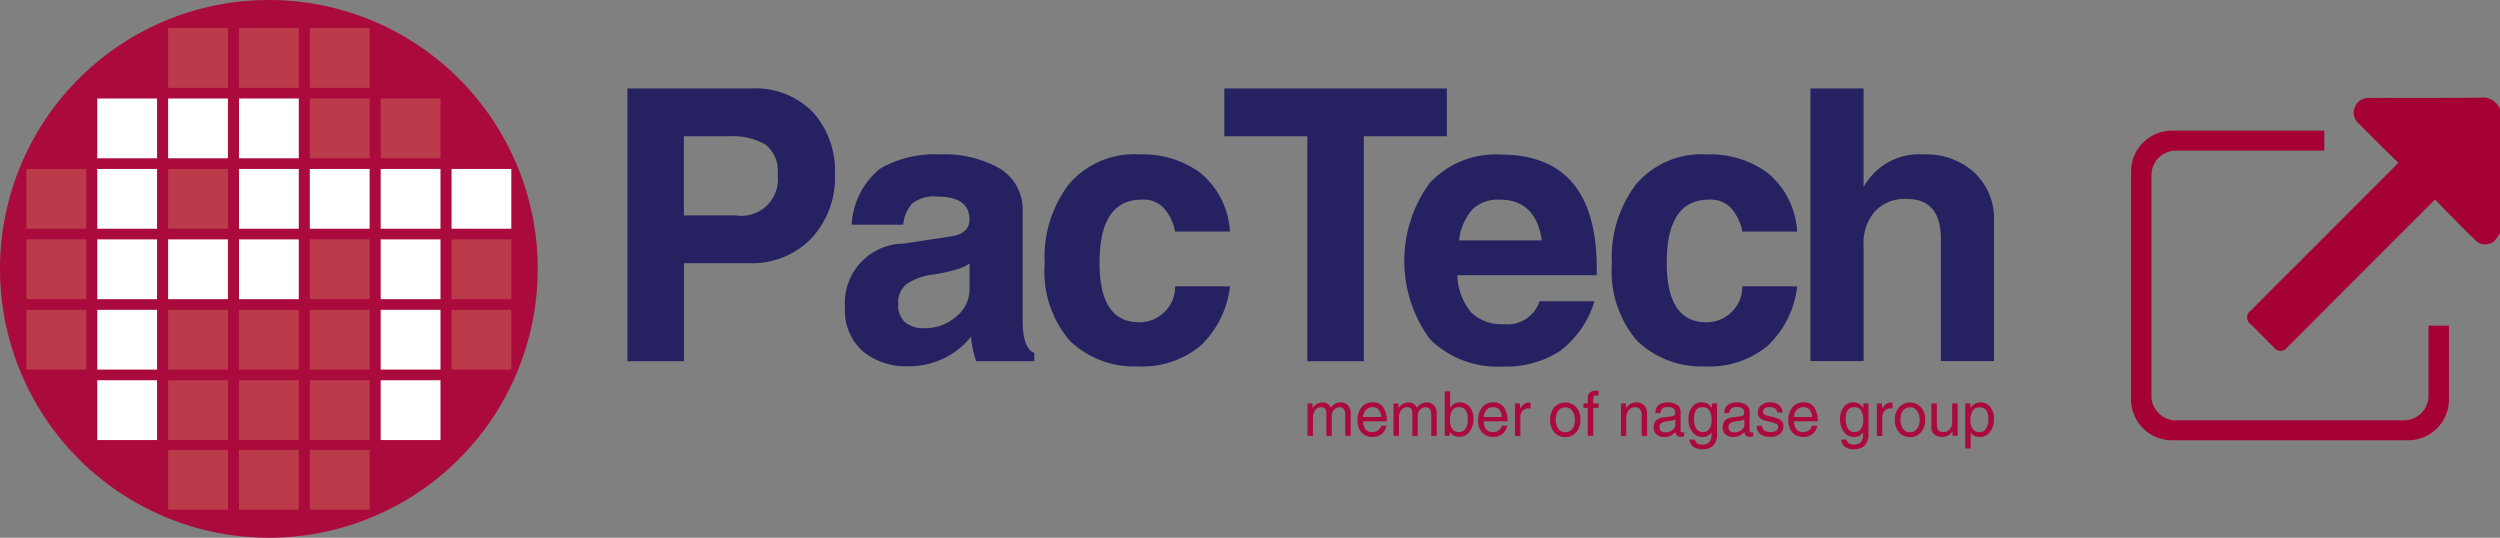 <svg xmlns="http://www.w3.org/2000/svg" width="100.3" height="21.574" viewBox="0 0 100.3 21.574">
  <rect x="0" y="0" width="100.3" height="21.574" fill="#808080" stroke="none"/>
  <g id="グループ_1045" data-name="グループ 1045" transform="translate(-627.1 38.254)">
    <g id="download" transform="translate(712.6 -34.334)">
      <path id="Fill_1" data-name="Fill 1" d="M10.152,5.427a1.6,1.6,0,0,1-.214.308.555.555,0,0,1-.783-.026c-.4-.385-.781-.776-1.169-1.168-.145-.145-.283-.3-.437-.457-.2.2-.385.38-.569.564L4.727,6.9l-2.1,2.107q-.513.516-1.029,1.028a.323.323,0,0,1-.515-.013Q.62,9.551.149,9.083a.32.32,0,0,1-.007-.53q.9-.908,1.809-1.811L5.967,2.723c.03-.03.058-.062.107-.117-.257-.248-.508-.488-.756-.733-.288-.286-.576-.576-.86-.865a.551.551,0,0,1-.14-.6.575.575,0,0,1,.536-.4h.171C6.47.007,7.914.013,9.358,0a.735.735,0,0,1,.794.462Z" transform="translate(4.648)" fill="#a50034"/>
      <path id="Fill_4" data-name="Fill 4" d="M11.931,7.823v2.83a.983.983,0,0,1-.995.969H1.816a.983.983,0,0,1-1-.969V1.768a.983.983,0,0,1,1-.968H7.752V0H1.658A1.638,1.638,0,0,0,0,1.615v9.191a1.638,1.638,0,0,0,1.658,1.615h9.436a1.638,1.638,0,0,0,1.658-1.615V7.823Z" transform="translate(0 1.322)" fill="#a50034"/>
    </g>
    <g id="PT_Logo_Vektor_Groß" data-name="PT Logo_Vektor Groß" transform="translate(627.1 -38.254)">
      <g id="グループ_1042" data-name="グループ 1042" transform="translate(52.451 15.674)">
        <path id="パス_1869" data-name="パス 1869" d="M3361.37,1034.582h.205v.192a.482.482,0,0,1,.4-.234.363.363,0,0,1,.341.214.472.472,0,0,1,.384-.214.4.4,0,0,1,.294.115.441.441,0,0,1,.115.327v.9h-.219v-.849c0-.2-.077-.3-.23-.3a.3.3,0,0,0-.216.094.346.346,0,0,0-.093.257v.8h-.219v-.908c0-.162-.067-.243-.2-.243a.3.3,0,0,0-.242.112.489.489,0,0,0-.095.325v.714h-.219v-1.3Z" transform="translate(-3361.37 -1034.07)" fill="#ab0a3d"/>
        <path id="パス_1870" data-name="パス 1870" d="M3490.535,1035.3a.5.5,0,0,0,.093.318.342.342,0,0,0,.28.113.38.38,0,0,0,.23-.075.287.287,0,0,0,.118-.179h.215a.566.566,0,0,1-.185.327.559.559,0,0,1-.373.12.579.579,0,0,1-.439-.172.694.694,0,0,1-.164-.5.78.78,0,0,1,.16-.514.549.549,0,0,1,.452-.2.488.488,0,0,1,.415.189.971.971,0,0,1,.151.572h-.953Zm0-.173h.727a.5.5,0,0,0-.112-.306.325.325,0,0,0-.241-.089.343.343,0,0,0-.262.11.438.438,0,0,0-.112.285Z" transform="translate(-3488.298 -1034.07)" fill="#ab0a3d"/>
        <path id="パス_1871" data-name="パス 1871" d="M3582.831,1034.582h.2v.192a.483.483,0,0,1,.4-.234.363.363,0,0,1,.34.214.471.471,0,0,1,.384-.214.4.4,0,0,1,.294.115.444.444,0,0,1,.114.327v.9h-.219v-.849c0-.2-.077-.3-.23-.3a.3.3,0,0,0-.217.094.348.348,0,0,0-.093.257v.8h-.219v-.908q0-.243-.2-.243a.3.3,0,0,0-.242.112.489.489,0,0,0-.094.325v.714h-.219v-1.3Z" transform="translate(-3579.374 -1034.07)" fill="#ab0a3d"/>
        <path id="パス_1872" data-name="パス 1872" d="M3714.58,1007.878v-1.788h.218v.658a.442.442,0,0,1,.394-.214.5.5,0,0,1,.381.169.693.693,0,0,1,.158.491.834.834,0,0,1-.156.522.5.5,0,0,1-.417.2.441.441,0,0,1-.374-.194v.153h-.2Zm.209-.62a.562.562,0,0,0,.093.34.319.319,0,0,0,.271.128.3.3,0,0,0,.257-.129.669.669,0,0,0,.095-.393q0-.476-.356-.476C3714.912,1006.728,3714.789,1006.9,3714.789,1007.258Z" transform="translate(-3709.069 -1006.065)" fill="#ab0a3d"/>
        <path id="パス_1873" data-name="パス 1873" d="M3800.675,1035.3a.494.494,0,0,0,.093.318.342.342,0,0,0,.28.113.382.382,0,0,0,.231-.075.286.286,0,0,0,.118-.179h.215a.573.573,0,0,1-.185.327.56.56,0,0,1-.374.12.58.58,0,0,1-.439-.172.694.694,0,0,1-.164-.5.782.782,0,0,1,.16-.514.549.549,0,0,1,.452-.2.489.489,0,0,1,.415.189.966.966,0,0,1,.15.572h-.952Zm0-.173h.727a.506.506,0,0,0-.112-.306.325.325,0,0,0-.241-.089.342.342,0,0,0-.262.11A.433.433,0,0,0,3800.675,1035.128Z" transform="translate(-3793.598 -1034.07)" fill="#ab0a3d"/>
        <path id="パス_1874" data-name="パス 1874" d="M3895.02,1035.894v-1.3h.206v.217a.631.631,0,0,1,.174-.2.35.35,0,0,1,.193-.055.215.215,0,0,1,.055.009v.225h-.083a.3.3,0,0,0-.236.1.365.365,0,0,0-.09.248v.759h-.218Z" transform="translate(-3886.693 -1034.08)" fill="#ab0a3d"/>
        <path id="パス_1875" data-name="パス 1875" d="M3985.56,1035.248a.744.744,0,0,1,.167-.5.6.6,0,0,1,.879-.006.724.724,0,0,1,.171.5.746.746,0,0,1-.165.5.543.543,0,0,1-.439.2.565.565,0,0,1-.441-.189.713.713,0,0,1-.173-.5Zm.227,0a.617.617,0,0,0,.1.356.327.327,0,0,0,.284.143.347.347,0,0,0,.271-.125.548.548,0,0,0,.111-.374.618.618,0,0,0-.1-.356.322.322,0,0,0-.285-.143.344.344,0,0,0-.277.129.572.572,0,0,0-.105.371Z" transform="translate(-3975.82 -1034.08)" fill="#ab0a3d"/>
        <path id="パス_1876" data-name="パス 1876" d="M4071.26,1004.962h.175v-.211a.281.281,0,0,1,.086-.23.383.383,0,0,1,.246-.07h.04l.06,0v.195l-.084-.006a.123.123,0,0,0-.1.038.185.185,0,0,0-.031.116v.164h.214v.182h-.214v1.12h-.218v-1.12h-.175Z" transform="translate(-4060.183 -1004.45)" fill="#ab0a3d"/>
        <path id="パス_1877" data-name="パス 1877" d="M4167.65,1035.884v-1.3h.2v.192a.489.489,0,0,1,.412-.234.419.419,0,0,1,.323.124.469.469,0,0,1,.114.333v.887h-.218v-.809a.393.393,0,0,0-.069-.269.266.266,0,0,0-.2-.073.31.31,0,0,0-.249.114.487.487,0,0,0-.1.322v.714h-.218Z" transform="translate(-4155.068 -1034.071)" fill="#ab0a3d"/>
        <path id="パス_1878" data-name="パス 1878" d="M4251.806,1034.978q.01-.427.523-.428a.611.611,0,0,1,.354.1.308.308,0,0,1,.139.271v.759a.081.081,0,0,0,.017.061.072.072,0,0,0,.052.016.391.391,0,0,0,.074-.011v.159a.485.485,0,0,1-.126.024.19.19,0,0,1-.222-.2.588.588,0,0,1-.461.212.463.463,0,0,1-.29-.1.343.343,0,0,1-.125-.289c0-.234.131-.368.393-.4l.34-.045a.146.146,0,0,0,.105-.046.183.183,0,0,0,.027-.11c0-.143-.1-.214-.3-.214a.308.308,0,0,0-.217.062.318.318,0,0,0-.084.183Zm.8.251a.472.472,0,0,1-.2.063l-.157.021c-.184.025-.276.1-.276.219q0,.221.236.221a.469.469,0,0,0,.278-.087.263.263,0,0,0,.122-.221v-.215Z" transform="translate(-4237.847 -1034.08)" fill="#ab0a3d"/>
        <path id="パス_1879" data-name="パス 1879" d="M4341.149,1036.052h.218c.029.132.127.2.3.2a.372.372,0,0,0,.276-.093.443.443,0,0,0,.092-.316v-.086a.391.391,0,0,1-.356.19.5.5,0,0,1-.411-.2.832.832,0,0,1-.154-.528.762.762,0,0,1,.142-.473.468.468,0,0,1,.4-.187.427.427,0,0,1,.225.056.563.563,0,0,1,.172.171v-.186h.206v1.185a.688.688,0,0,1-.153.511.629.629,0,0,1-.444.143.6.6,0,0,1-.34-.088A.412.412,0,0,1,4341.149,1036.052Zm.187-.822a.688.688,0,0,0,.092.384.293.293,0,0,0,.257.138.308.308,0,0,0,.261-.125.571.571,0,0,0,.094-.351q0-.523-.361-.523C4341.439,1034.753,4341.336,1034.912,4341.336,1035.229Z" transform="translate(-4325.822 -1034.09)" fill="#ab0a3d"/>
        <path id="パス_1880" data-name="パス 1880" d="M4429.165,1034.978q.01-.427.524-.428a.611.611,0,0,1,.354.1.308.308,0,0,1,.138.271v.759a.083.083,0,0,0,.017.061.074.074,0,0,0,.053.016.4.4,0,0,0,.074-.011v.159a.485.485,0,0,1-.127.024.225.225,0,0,1-.165-.051.232.232,0,0,1-.057-.151.589.589,0,0,1-.462.212.463.463,0,0,1-.289-.1.343.343,0,0,1-.125-.289c0-.234.13-.368.392-.4l.342-.045a.146.146,0,0,0,.1-.046.176.176,0,0,0,.028-.11c0-.143-.1-.214-.3-.214a.308.308,0,0,0-.217.062.318.318,0,0,0-.084.183h-.2Zm.8.251a.479.479,0,0,1-.2.063l-.156.021c-.185.025-.276.1-.276.219,0,.147.078.221.235.221a.468.468,0,0,0,.278-.087.262.262,0,0,0,.123-.221v-.215Z" transform="translate(-4412.438 -1034.08)" fill="#ab0a3d"/>
        <path id="パス_1881" data-name="パス 1881" d="M4517.076,1035.488q.01.254.337.254a.4.4,0,0,0,.224-.055.178.178,0,0,0,.083-.154.134.134,0,0,0-.055-.112.733.733,0,0,0-.205-.076l-.255-.063q-.3-.073-.3-.322a.379.379,0,0,1,.129-.294.536.536,0,0,1,.371-.117.552.552,0,0,1,.342.1.4.4,0,0,1,.148.307h-.215c-.011-.143-.109-.215-.3-.215s-.265.062-.265.186a.119.119,0,0,0,.062.114.83.83,0,0,0,.174.058l.216.055a.665.665,0,0,1,.281.128.29.29,0,0,1,.084.219.4.4,0,0,1-.138.312.578.578,0,0,1-.395.12.655.655,0,0,1-.384-.1.419.419,0,0,1-.157-.346h.215Z" transform="translate(-4498.831 -1034.08)" fill="#ab0a3d"/>
        <path id="パス_1882" data-name="パス 1882" d="M4598.366,1035.3a.494.494,0,0,0,.092.318.342.342,0,0,0,.279.113.379.379,0,0,0,.23-.075.287.287,0,0,0,.118-.179h.215a.567.567,0,0,1-.185.327.558.558,0,0,1-.373.12.579.579,0,0,1-.439-.172.694.694,0,0,1-.164-.5.779.779,0,0,1,.161-.514.548.548,0,0,1,.452-.2.49.49,0,0,1,.416.189.968.968,0,0,1,.151.572h-.953Zm0-.173h.726a.506.506,0,0,0-.111-.306.326.326,0,0,0-.241-.089.343.343,0,0,0-.263.11A.434.434,0,0,0,4598.366,1035.128Z" transform="translate(-4578.841 -1034.07)" fill="#ab0a3d"/>
        <path id="パス_1883" data-name="パス 1883" d="M4731.159,1036.052h.219q.042.2.294.2a.371.371,0,0,0,.276-.093.438.438,0,0,0,.093-.316v-.086a.391.391,0,0,1-.356.19.494.494,0,0,1-.411-.2.835.835,0,0,1-.154-.528.76.76,0,0,1,.143-.473.467.467,0,0,1,.394-.187.432.432,0,0,1,.226.056.569.569,0,0,1,.172.171v-.186h.205v1.185a.688.688,0,0,1-.153.511.629.629,0,0,1-.444.143.6.6,0,0,1-.34-.088A.414.414,0,0,1,4731.159,1036.052Zm.187-.822a.688.688,0,0,0,.092.384.294.294,0,0,0,.257.138.308.308,0,0,0,.261-.125.574.574,0,0,0,.094-.351q0-.523-.361-.523C4731.45,1034.753,4731.346,1034.912,4731.346,1035.229Z" transform="translate(-4709.747 -1034.09)" fill="#ab0a3d"/>
        <path id="パス_1884" data-name="パス 1884" d="M4825.7,1035.894v-1.3h.206v.217a.63.63,0,0,1,.173-.2.351.351,0,0,1,.193-.055.212.212,0,0,1,.055.009v.225h-.083a.3.3,0,0,0-.236.1.366.366,0,0,0-.09.248v.759h-.219Z" transform="translate(-4802.851 -1034.08)" fill="#ab0a3d"/>
        <path id="パス_1885" data-name="パス 1885" d="M4871.96,1035.248a.744.744,0,0,1,.166-.5.6.6,0,0,1,.88-.006.724.724,0,0,1,.171.5.747.747,0,0,1-.165.5.543.543,0,0,1-.438.2.567.567,0,0,1-.441-.189.715.715,0,0,1-.172-.5Zm.226,0a.619.619,0,0,0,.1.356.326.326,0,0,0,.284.143.347.347,0,0,0,.271-.125.548.548,0,0,0,.112-.374.619.619,0,0,0-.1-.356.322.322,0,0,0-.286-.143.345.345,0,0,0-.277.129.572.572,0,0,0-.105.371Z" transform="translate(-4848.389 -1034.08)" fill="#ab0a3d"/>
        <path id="パス_1886" data-name="パス 1886" d="M4965.881,1037.23h.219v.862c0,.192.086.288.259.288a.337.337,0,0,0,.255-.108.456.456,0,0,0,.1-.323v-.719h.219v1.3h-.205v-.192a.508.508,0,0,1-.143.159.455.455,0,0,1-.271.074.468.468,0,0,1-.317-.1.382.382,0,0,1-.118-.3v-.939Z" transform="translate(-4940.844 -1036.719)" fill="#ab0a3d"/>
        <path id="パス_1887" data-name="パス 1887" d="M5053.226,1034.784a.45.45,0,0,1,.4-.234.5.5,0,0,1,.386.173.7.7,0,0,1,.157.487.851.851,0,0,1-.15.519.489.489,0,0,1-.421.206.413.413,0,0,1-.361-.175v.639h-.219v-1.808h.205v.192Zm0,.5a.534.534,0,0,0,.1.337.318.318,0,0,0,.262.124.3.3,0,0,0,.258-.131.672.672,0,0,0,.1-.4q0-.467-.353-.467c-.235,0-.365.179-.365.538Z" transform="translate(-5026.624 -1034.08)" fill="#ab0a3d"/>
      </g>
      <path id="パス_1888" data-name="パス 1888" d="M3147.96,227.52h8.926v1.918h-3.33v9.023h-2.267v-9.023h-3.33V227.52Z" transform="translate(-3098.839 -223.97)" fill="#262161"/>
      <path id="パス_1889" data-name="パス 1889" d="M3612.6,401.948a2.43,2.43,0,0,0,.565,1.509,1.758,1.758,0,0,0,1.3.461A1.356,1.356,0,0,0,3615.9,403h2.2a3.889,3.889,0,0,1-1.4,2.007,3.953,3.953,0,0,1-2.267.61,3.851,3.851,0,0,1-2.928-1.093,5.3,5.3,0,0,1-.022-6.258,3.6,3.6,0,0,1,2.854-1.152q3.857,0,3.857,4.579v.26H3612.6Zm.067-1.39h3.322q-.238-1.635-1.687-1.635a1.476,1.476,0,0,0-1.115.409A2.29,2.29,0,0,0,3612.67,400.559Z" transform="translate(-3554.132 -390.913)" fill="#262161"/>
      <path id="パス_1890" data-name="パス 1890" d="M4149.573,402.392h2.2a3.875,3.875,0,0,1-1.167,2.371,3.661,3.661,0,0,1-2.549.84,3.711,3.711,0,0,1-2.705-1.026,4.253,4.253,0,0,1-1.011-3.092,4.834,4.834,0,0,1,.959-3.174,3.445,3.445,0,0,1,2.876-1.211,3.864,3.864,0,0,1,2.415.743,3.284,3.284,0,0,1,1.182,2.349h-2.2a1.976,1.976,0,0,0-.424-.907,1.112,1.112,0,0,0-.914-.372q-1.695,0-1.695,2.534,0,2.386,1.59,2.386a1.4,1.4,0,0,0,1.018-.416,1.38,1.38,0,0,0,.424-1.026Z" transform="translate(-4079.671 -390.904)" fill="#262161"/>
      <path id="パス_1891" data-name="パス 1891" d="M4654.78,227.52h2.133v3.954a2.549,2.549,0,0,1,2.43-1.308,2.836,2.836,0,0,1,2.015.728,2.544,2.544,0,0,1,.788,1.962v5.6h-2.133v-4.905q0-1.6-1.368-1.6a1.659,1.659,0,0,0-1.271.491,1.953,1.953,0,0,0-.461,1.39v4.623h-2.133Z" transform="translate(-4582.146 -223.97)" fill="#262161"/>
      <path id="パス_1892" data-name="パス 1892" d="M1613.03,227.53h4.95a3.209,3.209,0,0,1,2.5.959,3.486,3.486,0,0,1,.877,2.46,3.572,3.572,0,0,1-.959,2.609,3.322,3.322,0,0,1-2.5.981H1615.3v3.932h-2.267V227.53Zm2.267,1.918v3.174h2.089a1.462,1.462,0,0,0,1.672-1.635,1.351,1.351,0,0,0-.491-1.212,2.727,2.727,0,0,0-1.494-.327H1615.3Z" transform="translate(-1587.86 -223.98)" fill="#262161"/>
      <path id="パス_1893" data-name="パス 1893" d="M2172.868,399.914a3.089,3.089,0,0,1,1.137-2.252,4.356,4.356,0,0,1,2.4-.572,4.444,4.444,0,0,1,2.43.58,1.936,1.936,0,0,1,.892,1.739v4.341q0,1.122.468,1.308v.327h-2.334a4.244,4.244,0,0,1-.2-.914V404.4a3.2,3.2,0,0,1-2.549,1.189,2.723,2.723,0,0,1-1.792-.595,2.174,2.174,0,0,1-.721-1.769,2.381,2.381,0,0,1,2.341-2.557l1.91-.29q.743-.111.743-.676,0-.921-1.3-.922a1.4,1.4,0,0,0-1,.282,1.426,1.426,0,0,0-.357.847h-2.066Zm4.727,1.553a1.966,1.966,0,0,1-.632.268,7.062,7.062,0,0,1-.8.171,2.5,2.5,0,0,0-1.041.349.921.921,0,0,0-.386.833.9.9,0,0,0,.282.743,1.163,1.163,0,0,0,.758.23,1.9,1.9,0,0,0,1.279-.461,1.407,1.407,0,0,0,.542-1.108v-1.026Z" transform="translate(-2138.698 -390.894)" fill="#262161"/>
      <path id="パス_1894" data-name="パス 1894" d="M2691.292,402.392h2.2a3.875,3.875,0,0,1-1.167,2.371,3.661,3.661,0,0,1-2.549.84,3.712,3.712,0,0,1-2.706-1.026,4.256,4.256,0,0,1-1.011-3.092,4.834,4.834,0,0,1,.958-3.174,3.445,3.445,0,0,1,2.876-1.211,3.865,3.865,0,0,1,2.416.743,3.284,3.284,0,0,1,1.182,2.349h-2.2a1.978,1.978,0,0,0-.424-.907,1.114,1.114,0,0,0-.914-.372q-1.694,0-1.694,2.534,0,2.386,1.59,2.386a1.4,1.4,0,0,0,1.018-.416,1.38,1.38,0,0,0,.424-1.026Z" transform="translate(-2644.146 -390.904)" fill="#262161"/>
      <path id="パス_1895" data-name="パス 1895" d="M21.574,10.787A10.787,10.787,0,1,1,10.787,0,10.787,10.787,0,0,1,21.574,10.787Z" fill="#ab0a3d"/>
      <g id="グループ_1043" data-name="グループ 1043" transform="translate(3.902 3.952)">
        <rect id="長方形_327" data-name="長方形 327" width="2.399" height="2.398" fill="#fff"/>
        <rect id="長方形_328" data-name="長方形 328" width="2.399" height="2.399" transform="translate(0 2.826)" fill="#fff"/>
        <rect id="長方形_329" data-name="長方形 329" width="2.399" height="2.399" transform="translate(0 5.652)" fill="#fff"/>
        <rect id="長方形_330" data-name="長方形 330" width="2.399" height="2.398" transform="translate(0 8.478)" fill="#fff"/>
        <rect id="長方形_331" data-name="長方形 331" width="2.399" height="2.399" transform="translate(0 11.304)" fill="#fff"/>
        <rect id="長方形_332" data-name="長方形 332" width="2.399" height="2.398" transform="translate(2.843)" fill="#fff"/>
        <rect id="長方形_333" data-name="長方形 333" width="2.399" height="2.399" transform="translate(2.843 5.652)" fill="#fff"/>
        <rect id="長方形_334" data-name="長方形 334" width="2.399" height="2.398" transform="translate(5.686)" fill="#fff"/>
        <rect id="長方形_335" data-name="長方形 335" width="2.399" height="2.399" transform="translate(5.686 2.826)" fill="#fff"/>
        <rect id="長方形_336" data-name="長方形 336" width="2.399" height="2.399" transform="translate(5.686 5.652)" fill="#fff"/>
        <rect id="長方形_337" data-name="長方形 337" width="2.399" height="2.399" transform="translate(8.528 2.826)" fill="#fff"/>
        <rect id="長方形_338" data-name="長方形 338" width="2.399" height="2.399" transform="translate(11.371 2.826)" fill="#fff"/>
        <rect id="長方形_339" data-name="長方形 339" width="2.399" height="2.399" transform="translate(11.371 5.652)" fill="#fff"/>
        <rect id="長方形_340" data-name="長方形 340" width="2.399" height="2.398" transform="translate(11.371 8.478)" fill="#fff"/>
        <rect id="長方形_341" data-name="長方形 341" width="2.399" height="2.399" transform="translate(11.371 11.304)" fill="#fff"/>
        <rect id="長方形_342" data-name="長方形 342" width="2.398" height="2.399" transform="translate(14.214 2.826)" fill="#fff"/>
      </g>
      <g id="グループ_1044" data-name="グループ 1044" transform="translate(1.06 1.126)">
        <rect id="長方形_343" data-name="長方形 343" width="2.399" height="2.399" transform="translate(0 5.652)" fill="#bc3b4a"/>
        <rect id="長方形_344" data-name="長方形 344" width="2.399" height="2.399" transform="translate(0 8.478)" fill="#bc3b4a"/>
        <rect id="長方形_345" data-name="長方形 345" width="2.399" height="2.398" transform="translate(0 11.304)" fill="#bc3b4a"/>
        <rect id="長方形_346" data-name="長方形 346" width="2.399" height="2.399" transform="translate(5.686)" fill="#bc3b4a"/>
        <rect id="長方形_347" data-name="長方形 347" width="2.399" height="2.399" transform="translate(5.686 5.652)" fill="#bc3b4a"/>
        <rect id="長方形_348" data-name="長方形 348" width="2.399" height="2.398" transform="translate(5.686 11.304)" fill="#bc3b4a"/>
        <rect id="長方形_349" data-name="長方形 349" width="2.399" height="2.399" transform="translate(5.686 14.13)" fill="#bc3b4a"/>
        <rect id="長方形_350" data-name="長方形 350" width="2.399" height="2.399" transform="translate(8.528)" fill="#bc3b4a"/>
        <rect id="長方形_351" data-name="長方形 351" width="2.399" height="2.398" transform="translate(8.528 11.304)" fill="#bc3b4a"/>
        <rect id="長方形_352" data-name="長方形 352" width="2.399" height="2.399" transform="translate(8.528 14.13)" fill="#bc3b4a"/>
        <rect id="長方形_353" data-name="長方形 353" width="2.399" height="2.399" transform="translate(11.371)" fill="#bc3b4a"/>
        <rect id="長方形_354" data-name="長方形 354" width="2.399" height="2.398" transform="translate(11.371 2.826)" fill="#bc3b4a"/>
        <rect id="長方形_355" data-name="長方形 355" width="2.399" height="2.399" transform="translate(11.371 8.478)" fill="#bc3b4a"/>
        <rect id="長方形_356" data-name="長方形 356" width="2.399" height="2.398" transform="translate(11.371 11.304)" fill="#bc3b4a"/>
        <rect id="長方形_357" data-name="長方形 357" width="2.399" height="2.399" transform="translate(11.371 14.13)" fill="#bc3b4a"/>
        <rect id="長方形_358" data-name="長方形 358" width="2.399" height="2.398" transform="translate(14.214 2.826)" fill="#bc3b4a"/>
        <rect id="長方形_359" data-name="長方形 359" width="2.398" height="2.399" transform="translate(17.057 8.478)" fill="#bc3b4a"/>
        <rect id="長方形_360" data-name="長方形 360" width="2.398" height="2.398" transform="translate(17.057 11.304)" fill="#bc3b4a"/>
        <rect id="長方形_361" data-name="長方形 361" width="2.399" height="2.398" transform="translate(5.686 16.923)" fill="#bc3b4a"/>
        <rect id="長方形_362" data-name="長方形 362" width="2.399" height="2.398" transform="translate(8.528 16.923)" fill="#bc3b4a"/>
        <rect id="長方形_363" data-name="長方形 363" width="2.399" height="2.398" transform="translate(11.371 16.923)" fill="#bc3b4a"/>
      </g>
    </g>
  </g>
</svg>
